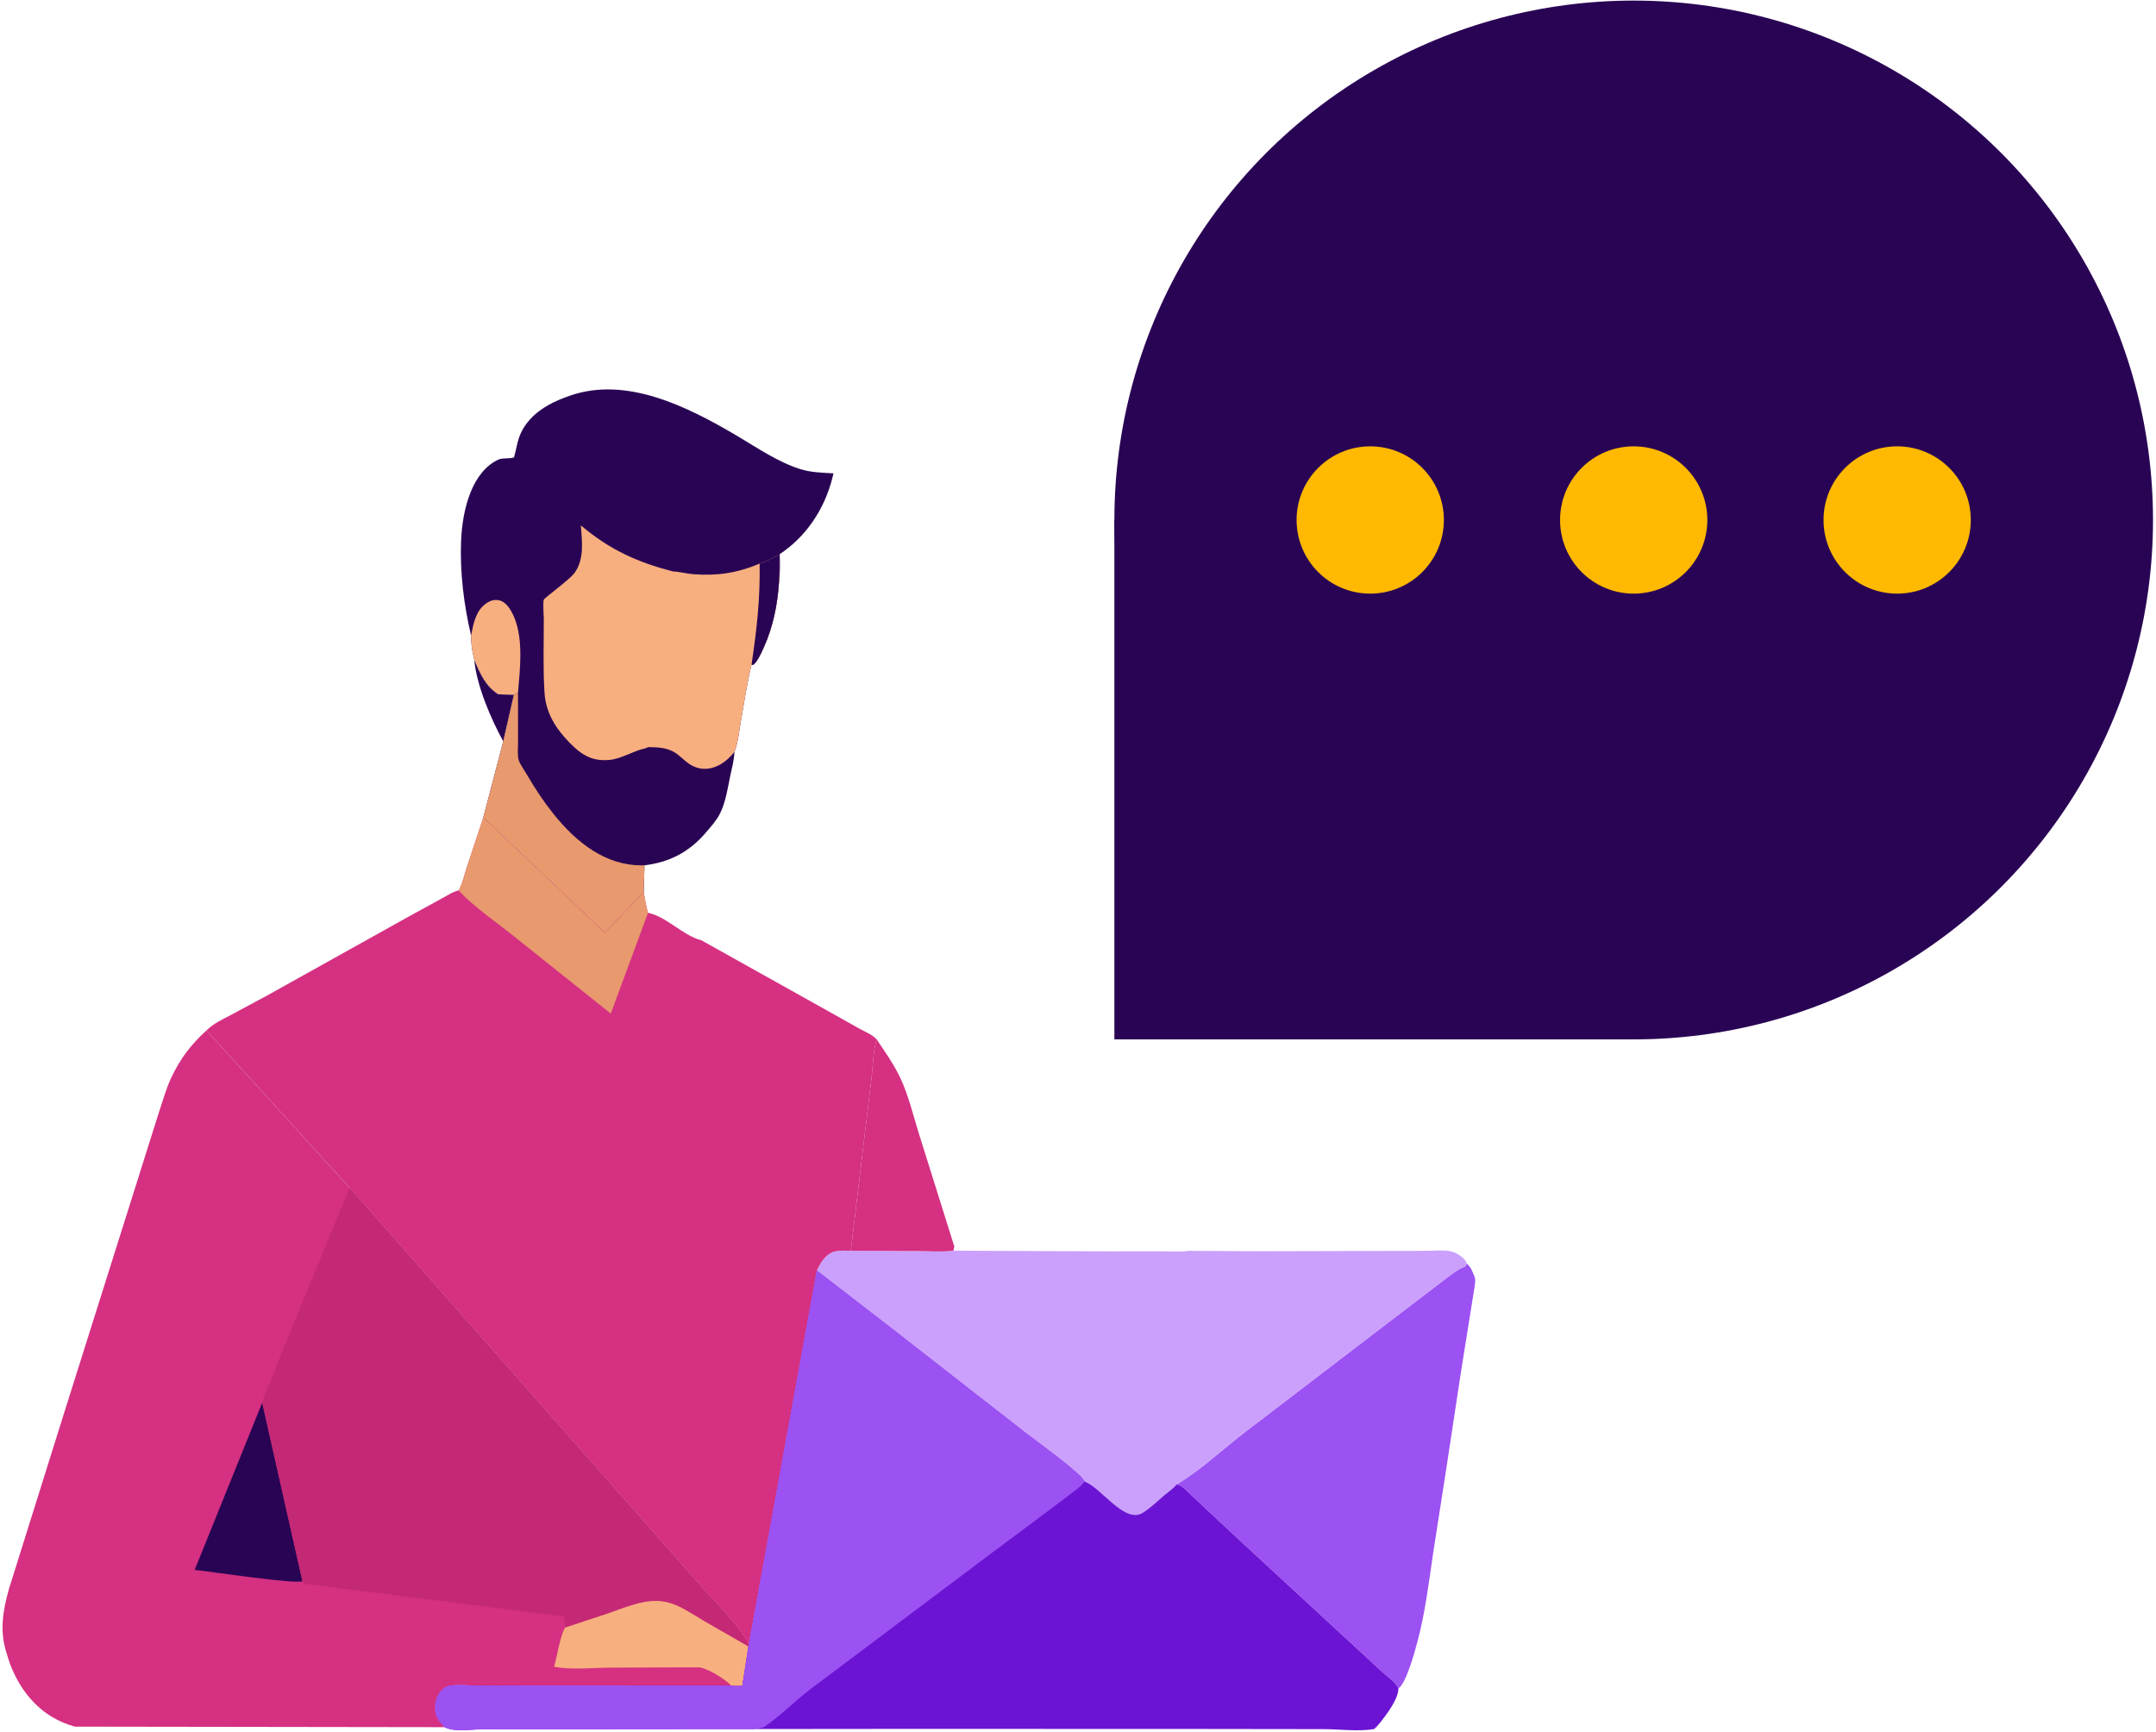 <svg width="665" height="534" viewBox="0 0 665 534" fill="none" xmlns="http://www.w3.org/2000/svg">
<path d="M146.276 203.437C148.206 208.034 149.864 211.667 153.729 214.117L158.515 214.229L155.223 228.619C151.561 222 146.994 211.497 146.276 203.437Z" fill="#2A0454"/>
<path d="M452.383 389.669C453.799 390.86 454.015 391.866 454.806 393.702C455.219 394.67 454.894 396.169 454.762 397.202L450.603 423.223L446.166 452.452L442.015 479.158C440.688 488.166 439.557 497.482 437.218 506.186C436.357 509.396 433.779 519.052 431.317 520.708L431.088 520.248C430.191 518.547 427.689 516.854 426.334 515.611L413.577 503.843L383.314 475.903L364.967 458.765C364.317 458.212 363.666 457.952 362.896 457.776C370.336 453.41 376.942 447.045 383.919 441.709L430.258 406.286L443.96 395.831C446.405 394.013 449.127 391.68 451.818 390.557L452.047 390.467L452.382 389.669H452.383Z" fill="#9C51F3"/>
<path d="M262.421 385.732L283.017 385.817C286.61 385.828 290.488 386.162 294.05 385.695L342.944 385.907L358.26 385.887C361.048 385.883 363.985 386.146 366.747 385.738L388.602 385.863L426.098 385.764L440.253 385.737C442.504 385.737 445.112 385.429 447.333 385.854C448.955 386.165 450.966 387.358 452.079 388.867C452.29 389.15 452.295 389.317 452.383 389.673L452.048 390.472L451.819 390.561C449.128 391.684 446.406 394.017 443.961 395.835L430.259 406.29L383.92 441.713C376.941 447.05 370.337 453.414 362.897 457.78C361.951 459.037 360.457 459.988 359.296 460.965C357.115 462.807 354.779 465.124 352.423 466.557C346.904 469.918 339.794 458.967 334.728 456.946L334.473 456.855C333.849 454.629 318.889 443.859 316.383 441.896L275.047 409.654L251.95 391.835C252.528 390.598 253.225 389.269 254.056 388.273C256.585 385.238 259.152 385.682 262.426 385.735L262.421 385.732Z" fill="#CAA0FC"/>
<path d="M145.297 195.993C143.095 186.665 141.808 176.433 142.221 166.708C142.641 156.831 145.673 145.372 153.839 141.676C155.035 141.134 157.755 141.567 158.565 140.987C158.626 140.944 159.361 137.668 159.436 137.328C160.199 133.903 161.397 131.639 163.544 129.274C166.91 125.566 171.533 123.501 175.807 122.015C193.103 116.002 211.784 125.21 227.29 134.385C233.693 138.174 239.966 142.513 246.897 144.686C250.18 145.715 253.707 145.762 257.079 145.98L256.86 146.913C254.276 157.504 248.249 165.744 240.496 170.896C240.592 173.773 240.659 176.489 240.297 179.351C239.788 186.685 238.461 193.271 235.556 199.726C234.876 201.24 233.725 203.753 232.636 204.787L232.159 205.117L231.818 204.861C230.401 210.758 229.487 216.867 228.436 222.879C227.919 225.839 227.612 229.148 226.528 231.877C226.454 234.374 225.759 236.797 225.258 239.202C224.44 243.135 223.8 247.594 222.005 251.032C220.889 253.17 219.12 255.119 217.626 256.858C212.234 263.129 206.041 265.956 198.79 266.852L198.558 275.132L186.55 287.673L149.066 252.118L155.22 228.619L158.512 214.23L153.726 214.117C149.86 211.667 148.201 208.034 146.274 203.437C145.673 200.874 145.289 198.697 145.294 195.993H145.297Z" fill="#2A0454"/>
<path d="M145.297 195.993C146.043 192.15 146.762 188.502 149.682 186.284C151.148 185.17 152.781 184.66 154.466 185.285C156.541 186.057 158.019 188.773 158.882 191.091C161.376 197.789 160.393 206.417 159.772 213.57L158.513 214.229L153.728 214.117C149.861 211.667 148.202 208.034 146.275 203.436C145.674 200.874 145.29 198.697 145.295 195.993H145.297Z" fill="#F8AF7F"/>
<path d="M158.515 214.229L159.773 213.57L159.786 228.941C159.791 230.474 159.543 233.121 160.022 234.507C160.476 235.82 161.687 237.457 162.377 238.645C164.914 243.026 167.591 247.079 170.651 250.916C178.03 260.168 186.98 266.828 197.72 266.861L198.794 266.852L198.562 275.132L186.554 287.672L149.07 252.117L155.225 228.619L158.517 214.229H158.515Z" fill="#E8996D"/>
<path d="M199.873 230.4C199.587 230.575 199.315 230.722 198.996 230.788C195.378 231.54 191.747 233.96 188.163 234.327C182.904 234.866 179.554 233.052 175.566 228.915C171.671 224.874 168.381 220.175 167.95 213.58C167.462 206.087 167.745 198.265 167.729 190.737C167.726 189.475 167.404 186.011 167.723 184.969C167.924 184.313 175.878 178.696 177.343 176.506C180.253 172.161 179.519 167.243 179.169 162.021C188.163 169.664 196.963 173.492 207.571 176.227C209.71 176.314 211.814 176.933 213.956 177.09C221.222 177.625 227.384 176.739 234.293 173.811C236.358 173.094 238.239 172.201 240.194 171.127L240.298 179.349C239.789 186.683 238.462 193.269 235.558 199.724C234.877 201.238 233.726 203.75 232.637 204.785L232.16 205.115L231.819 204.858C230.402 210.756 229.488 216.865 228.438 222.877C227.921 225.837 227.613 229.146 226.529 231.875L226.26 232.207C222.64 236.628 217.327 238.752 212.6 235.595C210.85 234.425 209.374 232.622 207.518 231.71C204.994 230.467 202.538 230.442 199.872 230.398L199.873 230.4Z" fill="#F8AF7F"/>
<path d="M234.296 173.811C236.361 173.094 238.242 172.201 240.197 171.127L240.301 179.349C239.792 186.684 238.465 193.269 235.561 199.725C234.88 201.238 233.729 203.751 232.64 204.785L232.163 205.115L231.822 204.859C233.399 194.239 234.496 184.652 234.296 173.811Z" fill="#2A0454"/>
<path d="M270.414 320.537C272.982 324.399 275.762 328.278 277.789 332.625C280.173 337.731 281.623 343.772 283.33 349.28L294.368 384.467L294.051 385.692C290.488 386.158 286.611 385.825 283.018 385.814L262.422 385.729L268.756 332.906C269.252 329.041 269.239 324.124 270.413 320.535L270.414 320.537Z" fill="#D53082"/>
<path d="M149.07 252.118L186.554 287.673L198.562 275.132C198.922 277.294 199.255 279.431 199.873 281.508C205.514 282.596 210.727 288.598 216.332 289.969L253.701 310.846L265.031 317.194C266.813 318.196 268.916 318.958 270.416 320.537C269.242 324.126 269.255 329.044 268.759 332.908L262.425 385.731C259.151 385.678 256.584 385.234 254.055 388.269C253.225 389.265 252.529 390.592 251.949 391.83L231.001 506.923C227.191 500.389 221.347 494.891 216.539 489.47L194.134 464.113L107.835 366.284L63.685 317.763C65.841 315.629 68.725 314.31 71.249 312.988L82.476 306.956L126.047 282.667L136.03 277.207C137.818 276.247 139.491 275.066 141.425 274.608C142.551 272.884 143.217 269.79 143.901 267.707L149.074 252.116L149.07 252.118Z" fill="#D53082"/>
<path d="M149.07 252.117L186.554 287.672L198.562 275.132C198.922 277.293 199.255 279.43 199.873 281.507L188.387 312.572L158.553 288.771C152.906 284.254 146.548 279.964 141.422 274.609C142.547 272.885 143.213 269.79 143.897 267.708L149.07 252.117Z" fill="#E8996D"/>
<path d="M63.681 317.765L107.832 366.285L194.13 464.114L216.535 489.471C221.343 494.891 227.186 500.39 230.998 506.925L230.847 507.753L228.963 519.917C227.885 519.903 226.566 520.057 225.516 519.845L165.675 519.879L147.152 519.821C144.411 519.815 141.31 519.431 138.612 519.89C137.544 520.071 136.657 520.754 135.909 521.689C134.688 523.217 134.23 524.741 134.241 526.884C134.252 529.246 135.13 530.325 136.436 531.853L137.12 532.636L23.083 532.474C20.573 531.752 18.368 530.875 16.034 529.472C9.463 525.523 4.495 518.588 2.092 510.005C-0.201 503.139 0.859 496.754 2.76 490.014L20.072 434.799L41.337 367.379L49.097 342.774C50.258 339.322 51.278 335.598 52.804 332.372C55.73 326.188 59.075 321.979 63.683 317.768L63.681 317.765Z" fill="#D53082"/>
<path d="M80.879 432.562L93.294 487.591C91.739 488.694 64.986 484.663 60.045 484.137L80.879 432.562Z" fill="#2A0454"/>
<path d="M107.832 366.286L194.13 464.114L216.536 489.471C221.343 494.891 227.186 500.391 230.998 506.925L230.847 507.754L228.963 519.918C227.885 519.903 226.566 520.057 225.516 519.846C223.697 517.782 217.653 514.076 215.221 514.192L188.287 514.285C182.724 514.298 176.371 515.066 170.901 513.99C172.001 510.159 172.547 505.392 174.236 501.962C174.274 500.593 174.425 499.743 173.891 498.489L93.698 488.41L93.294 487.591L80.88 432.561C81.346 430.581 82.447 428.487 83.19 426.621L87.566 415.51L107.832 366.284V366.286Z" fill="#C42976"/>
<path d="M174.237 501.962L187.667 497.506C193.474 495.504 199.636 492.654 205.76 494.102C209.771 495.05 213.53 497.789 217.192 499.915L230.849 507.754L228.965 519.918C227.887 519.903 226.568 520.057 225.517 519.846C223.699 517.782 217.655 514.077 215.223 514.192L188.288 514.285C182.726 514.298 176.373 515.066 170.902 513.99C172.002 510.159 172.548 505.392 174.237 501.962Z" fill="#F8AF7F"/>
<path d="M230.999 506.923L251.948 391.83L275.044 409.649L316.38 441.892C318.888 443.854 333.846 454.625 334.471 456.85L334.725 456.942C339.791 458.962 346.901 469.914 352.42 466.553C354.777 465.119 357.113 462.802 359.293 460.96C360.454 459.983 361.95 459.033 362.894 457.775C363.664 457.952 364.314 458.21 364.966 458.765L383.312 475.903L413.576 503.843L426.333 515.611C427.687 516.855 430.19 518.547 431.086 520.248L431.315 520.708C431.373 523.931 427.569 528.849 425.779 531.148C425.177 531.919 424.525 532.657 423.792 533.225C418.92 534.05 413.119 533.252 408.129 533.244L370.426 533.194L281.26 533.167L232.605 533.215L167.284 533.269L148.129 533.318C144.856 533.34 140.056 534.198 137.12 532.634L136.436 531.852C135.13 530.322 134.254 529.245 134.241 526.883C134.23 524.739 134.688 523.216 135.91 521.688C136.657 520.753 137.544 520.071 138.612 519.889C141.312 519.43 144.411 519.812 147.152 519.82L165.675 519.877L225.516 519.844C226.565 520.057 227.885 519.903 228.963 519.916L230.847 507.752L230.998 506.923H230.999Z" fill="#6C14D3"/>
<path d="M231 506.923L251.948 391.83L275.045 409.649L316.381 441.892C318.888 443.854 333.847 454.625 334.471 456.85C333.542 458.374 331.964 459.369 330.667 460.378L323.411 465.865L306.2 478.691L250.047 520.854C245.299 524.486 240.774 529.068 235.936 532.408C235.241 532.888 234.237 532.944 233.459 533.075L232.602 533.213L167.281 533.268L148.126 533.316C144.853 533.338 140.054 534.196 137.117 532.633L136.434 531.85C135.127 530.321 134.251 529.243 134.238 526.881C134.227 524.737 134.685 523.214 135.907 521.686C136.654 520.751 137.541 520.07 138.609 519.887C141.309 519.428 144.408 519.81 147.149 519.818L165.672 519.876L225.513 519.842C226.562 520.055 227.882 519.901 228.96 519.914L230.844 507.75L230.995 506.921L231 506.923Z" fill="#9C51F3"/>
<circle cx="503.901" cy="160.357" r="160.178" fill="#2A0454"/>
<rect x="343.724" y="160.357" width="160.178" height="160.178" fill="#2A0454"/>
<circle cx="422.637" cy="160.357" r="22.711" fill="#FFB901"/>
<circle cx="503.901" cy="160.357" r="22.711" fill="#FFB901"/>
<circle cx="585.165" cy="160.357" r="22.711" fill="#FFB901"/>
</svg>
